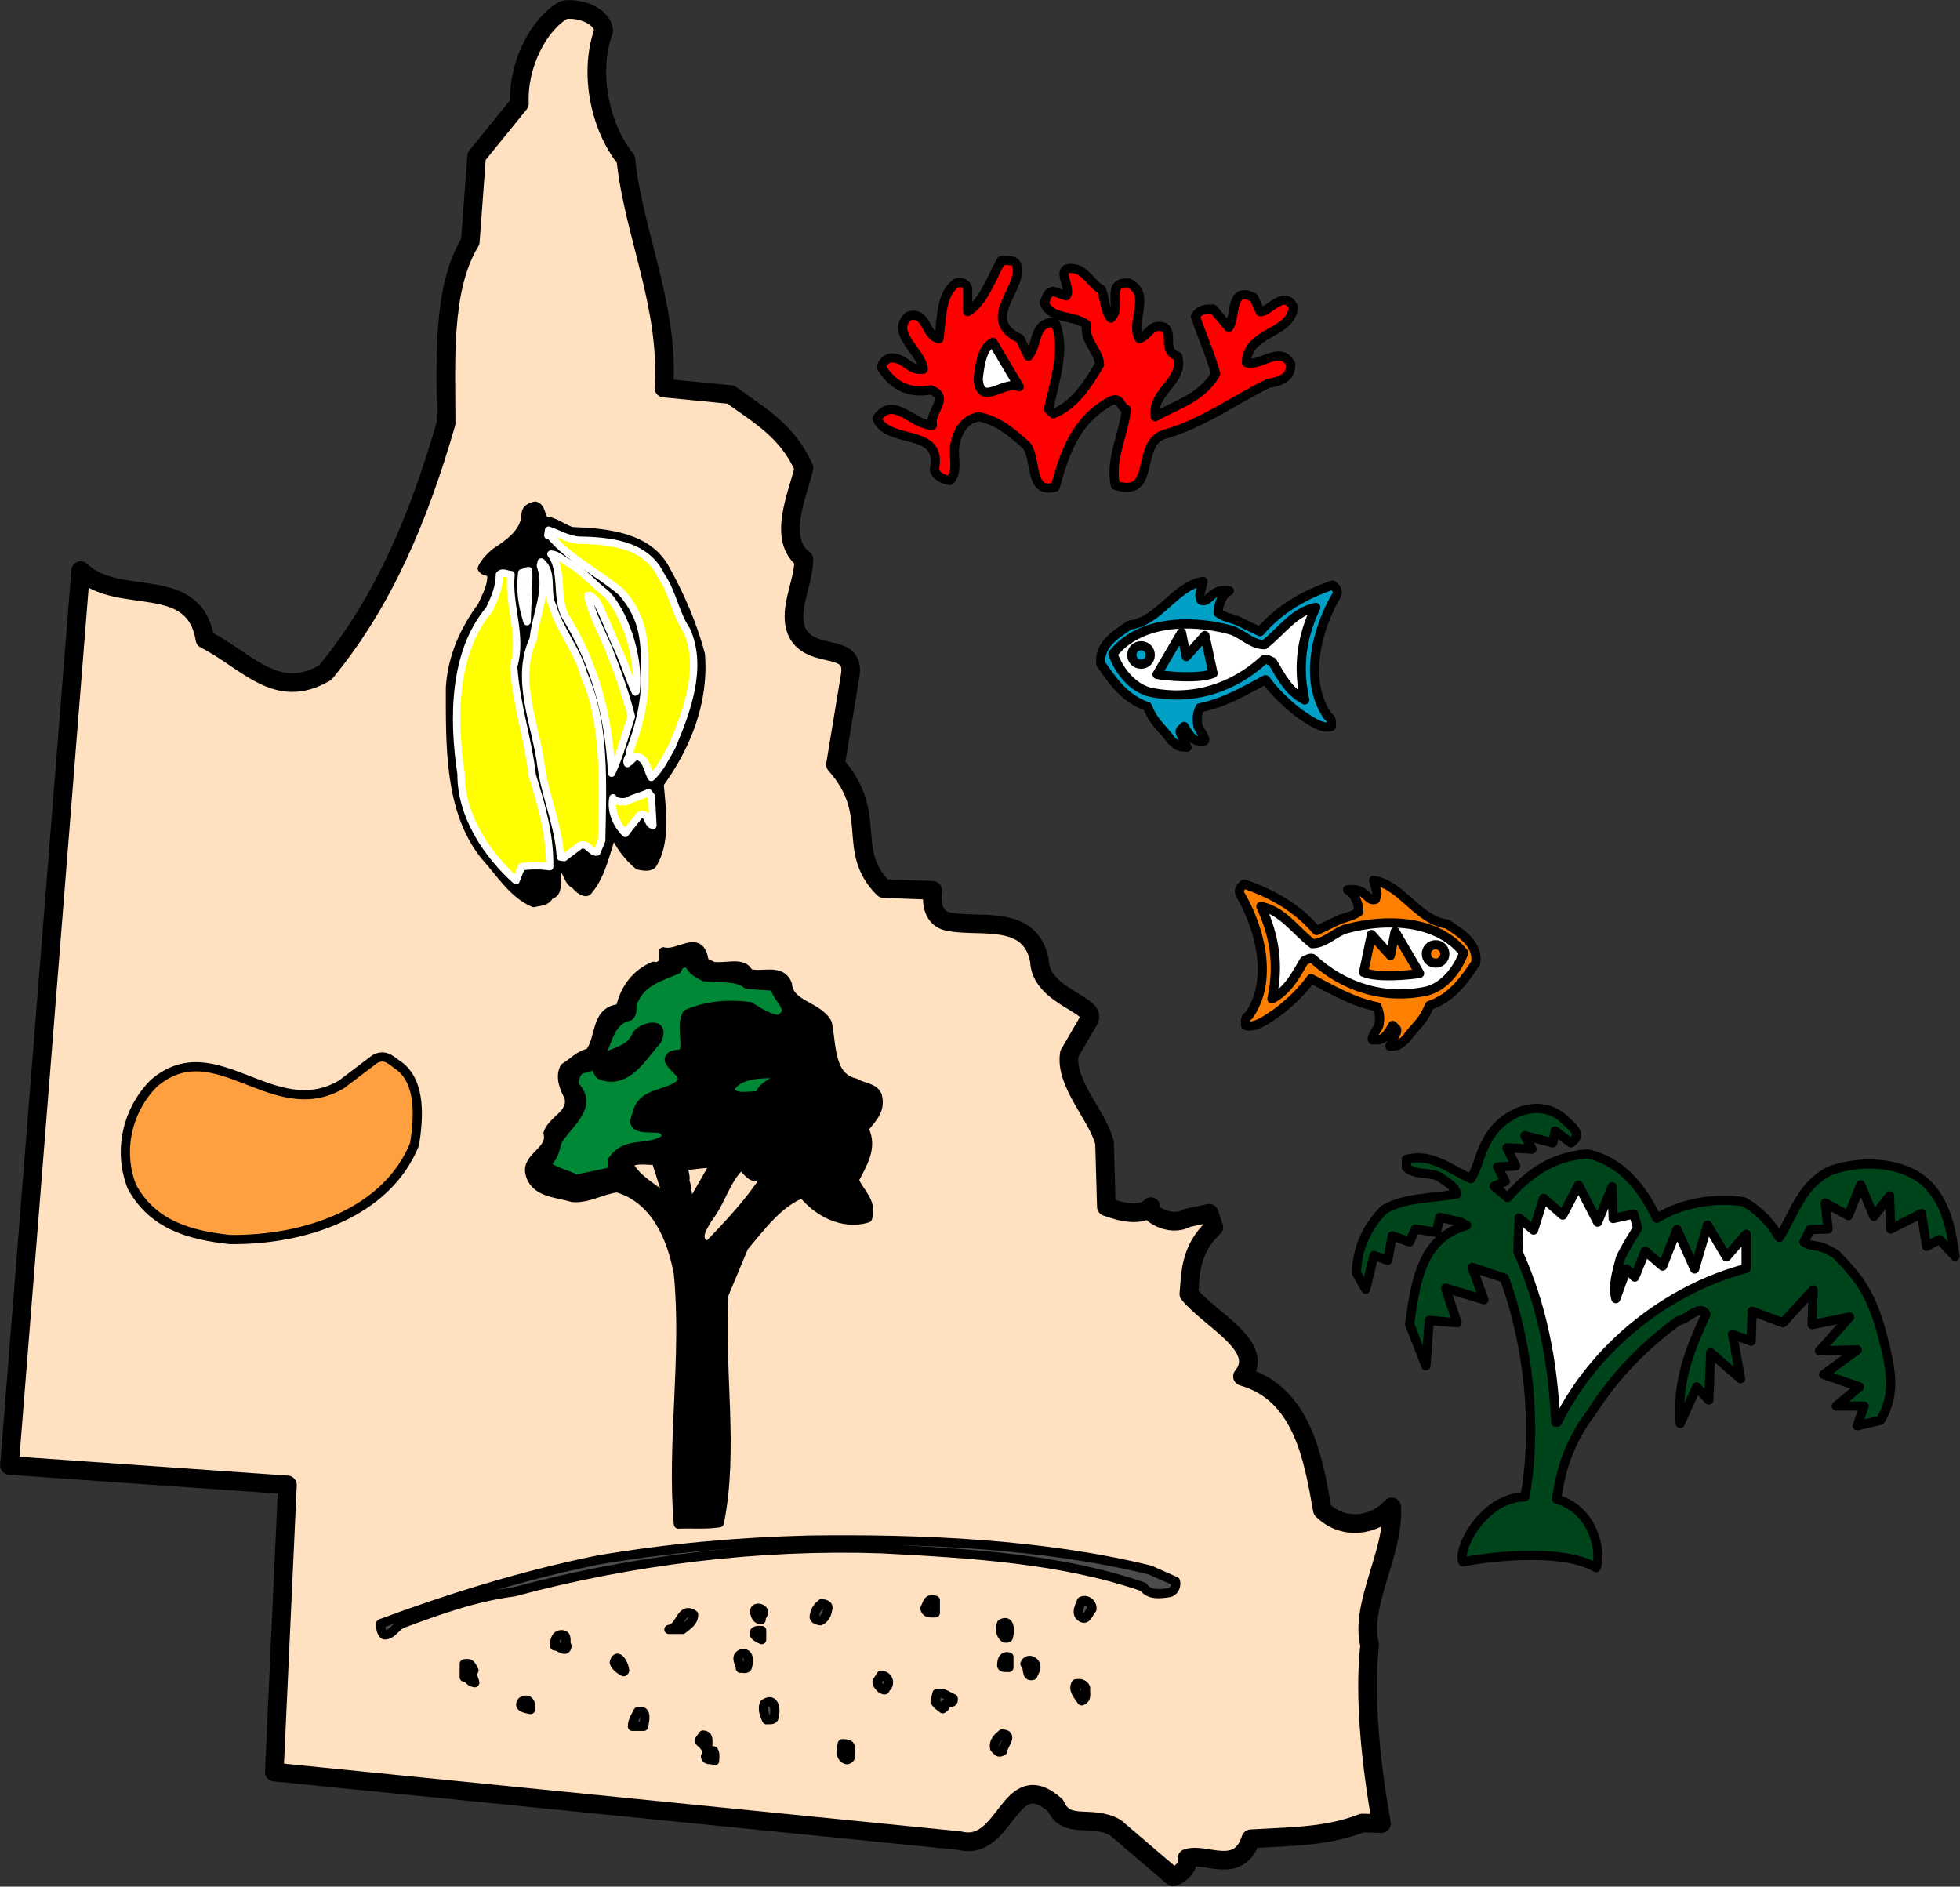 <svg xmlns="http://www.w3.org/2000/svg" xml:space="preserve" width="281.953" height="271.408" fill-rule="evenodd" stroke-linejoin="round" stroke-width="28.222" preserveAspectRatio="xMidYMid" version="1.2" viewBox="0 0 7460 7181"><rect x="0" y="0" width="7460" height="7181" fill="#333333" stroke="none"/><defs class="ClipPathGroup"><clipPath id="a" clipPathUnits="userSpaceOnUse"><path d="M0 0h21590v27940H0z"/></clipPath></defs><g class="SlideGroup"><g class="Slide" clip-path="url(#a)" transform="translate(-7506 -8462)"><g class="Page"><g class="Group"><g class="com.sun.star.drawing.ClosedBezierShape"><path fill="none" d="M10826 9436h1622v903h-1622z" class="BoundingBox"/><path fill="red" d="M11377 9479c18 85-142 201 11 272l32 67c38-43 17-135 102-127 42 98-4 226-25 329l18 17c84-35 134-116 176-188-3-53-60-88-49-151-50-39-138-18-162-85 10-14 10-39 35-42l49 17c25-28-53-120 35-102 39 7 64 60 99 78 14 35 11 77 36 109 45-39-25-138 67-134 91 42 3 152 42 212 39-15 42-60 95-43 35 28-10 88 50 110 28 96-99 131-85 230 81-46 177-71 230-163-21-78-53-145-77-219 17-28 42-28 67-28l60 70c28-39 3-162 95-113l24 53c29 7 92-88 127-17-10 105-176 91-179 211 52 18 130-70 169 7 0 51-39 65-85 72-130 63-254 155-396 194-113 35-28 247-187 194-21-99 32-191 42-289-24-7-21-50-59-32-138 74-177 204-212 328-102 28-67-106-110-159-59-53-105-92-180-109-57 10-82 56-92 109-7 46 14 99-18 134-21-3-53-14-60-42 36-162-176-92-218-194 63-92 137 28 211 25-14-50 71-106-7-134-88 17-148-22-187-86 0-14 18-32 32-35 53-7 78 53 127 42-4-64-127-138-57-201 71-25 64 77 117 85 10-78 7-173 67-212 21-7 42 7 42 25v84c61-35 93-134 128-194 25 0 57-6 60 25z"/><path fill="none" stroke="#000" stroke-width="35" d="M11377 9479c18 85-142 201 11 272l32 67c38-43 17-135 102-127 42 98-4 226-25 329l18 17c84-35 134-116 176-188-3-53-60-88-49-151-50-39-138-18-162-85 10-14 10-39 35-42l49 17c25-28-53-120 35-102 39 7 64 60 99 78 14 35 11 77 36 109 45-39-25-138 67-134 91 42 3 152 42 212 39-15 42-60 95-43 35 28-10 88 50 110 28 96-99 131-85 230 81-46 177-71 230-163-21-78-53-145-77-219 17-28 42-28 67-28l60 70c28-39 3-162 95-113l24 53c29 7 92-88 127-17-10 105-176 91-179 211 52 18 130-70 169 7 0 51-39 65-85 72-130 63-254 155-396 194-113 35-28 247-187 194-21-99 32-191 42-289-24-7-21-50-59-32-138 74-177 204-212 328-102 28-67-106-110-159-59-53-105-92-180-109-57 10-82 56-92 109-7 46 14 99-18 134-21-3-53-14-60-42 36-162-176-92-218-194 63-92 137 28 211 25-14-50 71-106-7-134-88 17-148-22-187-86 0-14 18-32 32-35 53-7 78 53 127 42-4-64-127-138-57-201 71-25 64 77 117 85 10-78 7-173 67-212 21-7 42 7 42 25v84c61-35 93-134 128-194 25 0 57-6 60 25z"/></g><g class="com.sun.star.drawing.ClosedBezierShape"><path fill="none" d="M11211 9747h193v227h-193z" class="BoundingBox"/><path fill="#fff" d="M11385 9934c-58-27-149 82-156-31 7-54 14-117 56-138z"/><path fill="none" stroke="#000" stroke-width="35" d="M11385 9934c-58-27-149 82-156-31 7-54 14-117 56-138z"/></g></g><g class="com.sun.star.drawing.ClosedBezierShape"><path fill="none" d="M7506 8462h5335v7181H7506z" class="BoundingBox"/><path fill="#ffe0c0" d="M11158 15468c180 46 187-292 365-134 42 96 137 32 229 85l219 187c25-7 63-39 53-71 70-24 197 68 243-74 180-10 293-10 424-60l73 2c-40-226-67-481-45-679-39-155 95-353 84-526-63 71-183 92-264 11-35-201-78-444-304-508 92-113-123-215-204-314 7-67 0-166 95-254l-18-53-84 18c-67 39-159-25-138-43-35 36-102 25-169 0l-7-243c-25-102-152-226-134-339l74-127c39-60-185-88-188-229-35-177-226-124-339-146-60-7-74-60-67-120l-187-7c-148-148-14-282-183-472l56-339c21-130-144-56-201-162-39-85 21-177 25-279-102-78-25-243 0-349-64-141-166-198-279-279l-254-25c21-310-116-589-145-871-102-127-141-335-84-490-11-67-110-87-152-78-95 53-176 208-169 356l-163 201-24 325c-110 180-92 459-92 691-102 353-236 678-460 949-186 110-296-45-458-127-42-254-328-123-473-261l-271 3406 1058 74-50 1093z"/><path fill="none" stroke="#000" stroke-width="71" d="M11158 15468c180 46 187-292 365-134 42 96 137 32 229 85l219 187c25-7 63-39 53-71 70-24 197 68 243-74 180-10 293-10 424-60l73 2c-40-226-67-481-45-679-39-155 95-353 84-526-63 71-183 92-264 11-35-201-78-444-304-508 92-113-123-215-204-314 7-67 0-166 95-254l-18-53-84 18c-67 39-159-25-138-43-35 36-102 25-169 0l-7-243c-25-102-152-226-134-339l74-127c39-60-185-88-188-229-35-177-226-124-339-146-60-7-74-60-67-120l-187-7c-148-148-14-282-183-472l56-339c21-130-144-56-201-162-39-85 21-177 25-279-102-78-25-243 0-349-64-141-166-198-279-279l-254-25c21-310-116-589-145-871-102-127-141-335-84-490-11-67-110-87-152-78-95 53-176 208-169 356l-163 201-24 325c-110 180-92 459-92 691-102 353-236 678-460 949-186 110-296-45-458-127-42-254-328-123-473-261l-271 3406 1058 74-50 1093z"/></g><g class="Group"><g class="com.sun.star.drawing.ClosedBezierShape"><path fill="none" d="M11677 10657h938v668h-938z" class="BoundingBox"/><path fill="#01a0c6" d="M11964 11280c-40-55-63-62-91-129-85-29-131-95-177-162-8-74 57-112 110-148 111-13 172-149 279-166l-8 32c-4 19-8 17 1 40 32 12 36-47 107-36-31 16-42 57-43 83 21 16 44 20 70 29l90 43c72-84 167-140 276-177 9 7 23 19 16 37-74 124-130 327-33 464 16 7 12 23 12 37-37 12-84-25-122-50-45-34-98-85-128-128-77 41-158 89-250 107-11 25-13 41-7 71 7 17 31 46 24 55-33 2-47 0-77-55-20 22-24 6 11 79-31-2-31 0-60-26z"/><path fill="none" stroke="#000" stroke-width="35" d="M11964 11280c-40-55-63-62-91-129-85-29-131-95-177-162-8-74 57-112 110-148 111-13 172-149 279-166l-8 32c-4 19-8 17 1 40 32 12 36-47 107-36-31 16-42 57-43 83 21 16 44 20 70 29l90 43c72-84 167-140 276-177 9 7 23 19 16 37-74 124-130 327-33 464 16 7 12 23 12 37-37 12-84-25-122-50-45-34-98-85-128-128-77 41-158 89-250 107-11 25-13 41-7 71 7 17 31 46 24 55-33 2-47 0-77-55-20 22-24 6 11 79-31-2-31 0-60-26z"/></g><g class="com.sun.star.drawing.ClosedBezierShape"><path fill="none" d="M11724 10756h809v389h-809z" class="BoundingBox"/><path fill="#fff" d="M12514 10774c-53 111-70 223-42 352-60-30-92-92-123-145-9-2-18-12-31-9-120 111-276 159-437 124-67-18-117-83-139-145 100-126 292-132 441-93 48 11 83 57 135 58 68-53 112-125 196-142z"/><path fill="none" stroke="#000" stroke-width="35" d="M12514 10774c-53 111-70 223-42 352-60-30-92-92-123-145-9-2-18-12-31-9-120 111-276 159-437 124-67-18-117-83-139-145 100-126 292-132 441-93 48 11 83 57 135 58 68-53 112-125 196-142z"/></g><g class="com.sun.star.drawing.ClosedBezierShape"><path fill="none" d="M11892 10852h250v205h-250z" class="BoundingBox"/><path fill="#01a0c6" d="M11910 11029c39 7 159 18 213-4l-31-144-71 80-18-91z"/><path fill="none" stroke="#000" stroke-width="35" d="M11910 11029c39 7 159 18 213-4l-31-144-71 80-18-91z"/></g><g class="Group"><g class="com.sun.star.drawing.ClosedBezierShape"><path fill="none" d="M11796 10902h107v107h-107z" class="BoundingBox"/><path fill="#01a0c6" d="M11849 10920c-20 0-35 15-35 35s15 35 35 35 35-15 35-35-15-35-35-35z"/><path fill="none" stroke="#000" stroke-width="35" d="M11849 10920c-20 0-35 15-35 35s15 35 35 35 35-15 35-35-15-35-35-35z"/></g></g></g><g class="Group"><g class="com.sun.star.drawing.ClosedBezierShape"><path fill="none" d="M12205 11795h937v668h-937z" class="BoundingBox"/><path fill="#ff8000" d="M12856 12418c40-55 63-62 91-129 85-29 131-95 176-162 9-74-56-112-109-148-111-13-172-149-280-166l9 32c4 19 7 17-2 40-31 12-35-47-106-36 31 16 42 57 43 83-21 16-44 20-71 29l-90 43c-71-84-166-140-276-177-9 7-22 19-16 37 74 124 131 327 34 464-16 7-12 23-12 37 37 12 84-25 121-50 46-34 98-85 128-128 78 41 159 89 251 107 10 25 13 41 7 71-7 17-31 46-24 55 33 2 46 0 77-55 20 22 24 6-11 79 31-2 31 0 60-26z"/><path fill="none" stroke="#000" stroke-width="35" d="M12856 12418c40-55 63-62 91-129 85-29 131-95 176-162 9-74-56-112-109-148-111-13-172-149-280-166l9 32c4 19 7 17-2 40-31 12-35-47-106-36 31 16 42 57 43 83-21 16-44 20-71 29l-90 43c-71-84-166-140-276-177-9 7-22 19-16 37 74 124 131 327 34 464-16 7-12 23-12 37 37 12 84-25 121-50 46-34 98-85 128-128 78 41 159 89 251 107 10 25 13 41 7 71-7 17-31 46-24 55 33 2 46 0 77-55 20 22 24 6-11 79 31-2 31 0 60-26z"/></g><g class="com.sun.star.drawing.ClosedBezierShape"><path fill="none" d="M12287 11894h809v389h-809z" class="BoundingBox"/><path fill="#fff" d="M12305 11912c52 111 70 223 42 352 60-30 92-92 123-145 9-2 18-12 31-9 120 111 275 159 437 124 67-18 116-83 139-145-100-126-292-132-442-93-47 11-83 57-134 58-68-53-112-125-196-142z"/><path fill="none" stroke="#000" stroke-width="35" d="M12305 11912c52 111 70 223 42 352 60-30 92-92 123-145 9-2 18-12 31-9 120 111 275 159 437 124 67-18 116-83 139-145-100-126-292-132-442-93-47 11-83 57-134 58-68-53-112-125-196-142z"/></g><g class="com.sun.star.drawing.ClosedBezierShape"><path fill="none" d="M12678 11990h250v205h-250z" class="BoundingBox"/><path fill="#ff8000" d="M12909 12167c-40 7-161 18-213-4l30-144 72 80 18-91z"/><path fill="none" stroke="#000" stroke-width="35" d="M12909 12167c-40 7-161 18-213-4l30-144 72 80 18-91z"/></g><g class="Group"><g class="com.sun.star.drawing.ClosedBezierShape"><path fill="none" d="M12917 12040h107v107h-107z" class="BoundingBox"/><path fill="#ff8000" d="M12970 12058c20 0 35 15 35 35s-15 35-35 35-35-15-35-35 15-35 35-35z"/><path fill="none" stroke="#000" stroke-width="35" d="M12970 12058c20 0 35 15 35 35s-15 35-35 35-35-15-35-35 15-35 35-35z"/></g></g></g><g class="Group"><g class="com.sun.star.drawing.ClosedBezierShape"><path fill="none" d="M9503 12048h1364v2234H9503z" class="BoundingBox"/><path d="M10219 12140c46 9 117-21 136 26 49 18 123-22 148 43 7 81 117 81 152 148 17 83 7 205 106 227 28 18 70 16 84 48 16 60-26 90-51 127 37 69-7 136-37 194 16 44 72 85 51 145-97 30-194-27-247-94-90 34-157 124-224 204-24 57-51 122-76 182-17 289 39 589-17 868-50 8-105 3-156 5-27-302 31-639 0-953-25-139-89-285-233-327-58 7-111 42-170 37-61-19-144-17-162-92-15-63 87-86 69-153 19-53 97-72 79-139-17-32-35-74-16-110 34-21 53-47 94-56 46-53 19-162 118-169 16-75 60-133 127-161 23 7 28-11 42-16-8-10-3-26-5-39 60 16 141-75 155 39z"/><path fill="none" stroke="#000" stroke-width="35" d="M10219 12140c46 9 117-21 136 26 49 18 123-22 148 43 7 81 117 81 152 148 17 83 7 205 106 227 28 18 70 16 84 48 16 60-26 90-51 127 37 69-7 136-37 194 16 44 72 85 51 145-97 30-194-27-247-94-90 34-157 124-224 204-24 57-51 122-76 182-17 289 39 589-17 868-50 8-105 3-156 5-27-302 31-639 0-953-25-139-89-285-233-327-58 7-111 42-170 37-61-19-144-17-162-92-15-63 87-86 69-153 19-53 97-72 79-139-17-32-35-74-16-110 34-21 53-47 94-56 46-53 19-162 118-169 16-75 60-133 127-161 23 7 28-11 42-16-8-10-3-26-5-39 60 16 141-75 155 39z"/></g><g class="com.sun.star.drawing.ClosedBezierShape"><path fill="none" d="M9565 12110h953v860h-953z" class="BoundingBox"/><path fill="#008837" d="M10185 12179c55 9 124-5 165 30l106 7c2 47 86 90 14 127-46-5-76-30-111-50-87-10-163-3-238 29-24 46 2 102-12 144-16 18-49-1-56 30 12 36 77 58 39 95-55 42-142 28-161 109 0 7-19 34 0 46 34 23 120-14 109 51-68 48-148 4-202 81v43l-141 30c-37-23-81-25-114-57 26-23 35-49 42-84 30-64 148-133 67-216-4-21 5-51 26-64 112-4 71-177 183-200 18-15 2-45 18-63 30-69 100-88 164-115 9-27 24-24 47-24 7 28 32 38 55 51z"/><path fill="none" stroke="#000" stroke-width="35" d="M10185 12179c55 9 124-5 165 30l106 7c2 47 86 90 14 127-46-5-76-30-111-50-87-10-163-3-238 29-24 46 2 102-12 144-16 18-49-1-56 30 12 36 77 58 39 95-55 42-142 28-161 109 0 7-19 34 0 46 34 23 120-14 109 51-68 48-148 4-202 81v43l-141 30c-37-23-81-25-114-57 26-23 35-49 42-84 30-64 148-133 67-216-4-21 5-51 26-64 112-4 71-177 183-200 18-15 2-45 18-63 30-69 100-88 164-115 9-27 24-24 47-24 7 28 32 38 55 51z"/></g><g class="com.sun.star.drawing.ClosedBezierShape"><path fill="none" d="M9759 12354h274v227h-274z" class="BoundingBox"/><path d="M10005 12423c-54 59-111 167-210 132-16-7-19-32-18-46 49-49 123-35 154-110 23-29 112-52 74 24z"/><path fill="none" stroke="#000" stroke-width="35" d="M10005 12423c-54 59-111 167-210 132-16-7-19-32-18-46 49-49 123-35 154-110 23-29 112-52 74 24z"/></g><g class="com.sun.star.drawing.ClosedBezierShape"><path fill="none" d="M10264 12530h258v124h-258z" class="BoundingBox"/><path fill="#008837" d="M10503 12549c-26 23-81 34-102 72l9 14c-39-9-109 19-128-26 33-71 150-60 221-60z"/><path fill="none" stroke="#000" stroke-width="35" d="M10503 12549c-26 23-81 34-102 72l9 14c-39-9-109 19-128-26 33-71 150-60 221-60z"/></g><g class="com.sun.star.drawing.ClosedBezierShape"><path fill="none" d="M9879 12859h190v196h-190z" class="BoundingBox"/><path fill="#ffe0c0" d="M10050 13027v9c-47-52-122-78-153-146 31-22 76-9 106-12z"/><path fill="none" stroke="#000" stroke-width="35" d="M10050 13027v9c-47-52-122-78-153-146 31-22 76-9 106-12z"/></g><g class="com.sun.star.drawing.ClosedBezierShape"><path fill="none" d="M10090 12872h157v187h-157z" class="BoundingBox"/><path fill="#ffe0c0" d="M10142 13040c-28-15-16-55-30-82 6-21-8-38-3-59 39-3 77-11 119-9z"/><path fill="none" stroke="#000" stroke-width="35" d="M10142 13040c-28-15-16-55-30-82 6-21-8-38-3-59 39-3 77-11 119-9z"/></g><g class="com.sun.star.drawing.ClosedBezierShape"><path fill="none" d="M10152 12881h289v343h-289z" class="BoundingBox"/><path fill="#ffe0c0" d="M10380 12941h42c-58 92-144 184-222 264-57-23-18-74 0-106 52-66 66-144 124-200 21 8 28 35 56 42z"/><path fill="none" stroke="#000" stroke-width="35" d="M10380 12941h42c-58 92-144 184-222 264-57-23-18-74 0-106 52-66 66-144 124-200 21 8 28 35 56 42z"/></g></g><g class="Group"><g class="com.sun.star.drawing.ClosedBezierShape"><path fill="none" d="M8937 14305h3063v399H8937z" class="BoundingBox"/><path fill="#4c4c4c" d="m11883 14438 97 43c5 19-7 41-25 43-33 5-74 11-98-22-307-106-650-127-996-145-468-16-953 44-1398 164-150 19-289 70-427 121-26 13-39 44-67 43-11-7-15-25-14-43 261-97 541-184 826-242 265-45 531-69 801-76 425-6 894 14 1301 114z"/><path fill="none" stroke="#000" stroke-width="35" d="m11883 14438 97 43c5 19-7 41-25 43-33 5-74 11-98-22-307-106-650-127-996-145-468-16-953 44-1398 164-150 19-289 70-427 121-26 13-39 44-67 43-11-7-15-25-14-43 261-97 541-184 826-242 265-45 531-69 801-76 425-6 894 14 1301 114z"/></g><g class="com.sun.star.drawing.ClosedBezierShape"><path fill="none" d="M11008 14533h77v87h-77z" class="BoundingBox"/><path fill="#4c4c4c" d="M11066 14601c-20 0-35 3-40-17 11-16 8-41 40-31z"/><path fill="none" stroke="#000" stroke-width="35" d="M11066 14601c-20 0-35 3-40-17 11-16 8-41 40-31z"/></g><g class="com.sun.star.drawing.ClosedBezierShape"><path fill="none" d="M11592 14536h89v105h-89z" class="BoundingBox"/><path fill="#4c4c4c" d="M11662 14587c-13 12-18 45-40 31-24-14-6-43 0-61 20-11 43 9 40 30z"/><path fill="none" stroke="#000" stroke-width="35" d="M11662 14587c-13 12-18 45-40 31-24-14-6-43 0-61 20-11 43 9 40 30z"/></g><g class="com.sun.star.drawing.ClosedBezierShape"><path fill="none" d="M10587 14548h90v102h-90z" class="BoundingBox"/><path fill="#4c4c4c" d="M10656 14588c-2 17-11 36-28 43-9-2-28-4-22-22 4-20 13-31 27-43 9 1 30 3 23 22z"/><path fill="none" stroke="#000" stroke-width="35" d="M10656 14588c-2 17-11 36-28 43-9-2-28-4-22-22 4-20 13-31 27-43 9 1 30 3 23 22z"/></g><g class="com.sun.star.drawing.ClosedBezierShape"><path fill="none" d="M10360 14565h72v81h-72z" class="BoundingBox"/><path fill="#4c4c4c" d="M10413 14599c-3 10-11 17-10 28-15 1-22-15-25-28-3-24 33-18 35 0z"/><path fill="none" stroke="#000" stroke-width="35" d="M10413 14599c-3 10-11 17-10 28-15 1-22-15-25-28-3-24 33-18 35 0z"/></g><g class="com.sun.star.drawing.ClosedBezierShape"><path fill="none" d="M10034 14582h131v101h-131z" class="BoundingBox"/><path fill="#4c4c4c" d="M10146 14608c0 29-26 42-42 56h-52c45-4 44-90 94-56z"/><path fill="none" stroke="#000" stroke-width="35" d="M10146 14608c0 29-26 42-42 56h-52c45-4 44-90 94-56z"/></g><g class="com.sun.star.drawing.ClosedBezierShape"><path fill="none" d="M11296 14620h70v97h-70z" class="BoundingBox"/><path fill="#4c4c4c" d="M11344 14694c-2 5-9 3-14 3-16-12-20-36-12-55 36-19 31 33 26 52z"/><path fill="none" stroke="#000" stroke-width="35" d="M11344 14694c-2 5-9 3-14 3-16-12-20-36-12-55 36-19 31 33 26 52z"/></g><g class="com.sun.star.drawing.ClosedBezierShape"><path fill="none" d="M10359 14650h65v72h-65z" class="BoundingBox"/><path fill="#4c4c4c" d="M10405 14703c-10-5-18-7-27-18-7-20 16-17 27-17z"/><path fill="none" stroke="#000" stroke-width="35" d="M10405 14703c-10-5-18-7-27-18-7-20 16-17 27-17z"/></g><g class="com.sun.star.drawing.ClosedBezierShape"><path fill="none" d="M9599 14666h84v93h-84z" class="BoundingBox"/><path fill="#4c4c4c" d="M9664 14727c-3 30-31-2-47 0 0-19 3-42 25-43 29-1 12 31 22 43z"/><path fill="none" stroke="#000" stroke-width="35" d="M9664 14727c-3 30-31-2-47 0 0-19 3-42 25-43 29-1 12 31 22 43z"/></g><g class="com.sun.star.drawing.ClosedBezierShape"><path fill="none" d="M10297 14738h77v94h-77z" class="BoundingBox"/><path fill="#4c4c4c" d="M10350 14809c-5 7-18 2-26 3 0-17-23-43 4-55 33-8 28 34 22 52z"/><path fill="none" stroke="#000" stroke-width="35" d="M10350 14809c-5 7-18 2-26 3 0-17-23-43 4-55 33-8 28 34 22 52z"/></g><g class="com.sun.star.drawing.ClosedBezierShape"><path fill="none" d="M11300 14750h65v78h-65z" class="BoundingBox"/><path fill="#4c4c4c" d="M11346 14809c-10-2-31 5-27-13 0-15 6-33 27-27z"/><path fill="none" stroke="#000" stroke-width="35" d="M11346 14809c-10-2-31 5-27-13 0-15 6-33 27-27z"/></g><g class="com.sun.star.drawing.ClosedBezierShape"><path fill="none" d="M9826 14756h77v88h-77z" class="BoundingBox"/><path fill="#4c4c4c" d="M9883 14818c2 3-1 5-3 7-14-7-33-21-36-35 10-42 38 7 39 28z"/><path fill="none" stroke="#000" stroke-width="35" d="M9883 14818c2 3-1 5-3 7-14-7-33-21-36-35 10-42 38 7 39 28z"/></g><g class="com.sun.star.drawing.ClosedBezierShape"><path fill="none" d="M11389 14764h79v95h-79z" class="BoundingBox"/><path fill="#4c4c4c" d="m11447 14817-10 22c-29 9-14-33-30-44 11-28 51-7 40 22z"/><path fill="none" stroke="#000" stroke-width="35" d="m11447 14817-10 22c-29 9-14-33-30-44 11-28 51-7 40 22z"/></g><g class="com.sun.star.drawing.ClosedBezierShape"><path fill="none" d="M9255 14776h77v110h-77z" class="BoundingBox"/><path fill="#4c4c4c" d="M9310 14820c-14 17 2 33 3 47-24-4-17-16-40-21v-51c27-6 27 9 37 25z"/><path fill="none" stroke="#000" stroke-width="35" d="M9310 14820c-14 17 2 33 3 47-24-4-17-16-40-21v-51c27-6 27 9 37 25z"/></g><g class="com.sun.star.drawing.ClosedBezierShape"><path fill="none" d="M10826 14820h81v93h-81z" class="BoundingBox"/><path fill="#4c4c4c" d="M10883 14882c-2 3-10 5-9 12-12 2-29-17-30-31l16-25c23 3 35 22 23 44z"/><path fill="none" stroke="#000" stroke-width="35" d="M10883 14882c-2 3-10 5-9 12-12 2-29-17-30-31l16-25c23 3 35 22 23 44z"/></g><g class="com.sun.star.drawing.ClosedBezierShape"><path fill="none" d="M11579 14852h78v103h-78z" class="BoundingBox"/><path fill="#4c4c4c" d="M11638 14887c-3 16 9 40-15 49-12-20-35-40-22-65 17-3 32 1 37 16z"/><path fill="none" stroke="#000" stroke-width="35" d="M11638 14887c-3 16 9 40-15 49-12-20-35-40-22-65 17-3 32 1 37 16z"/></g><g class="com.sun.star.drawing.ClosedBezierShape"><path fill="none" d="M11047 14889h106v96h-106z" class="BoundingBox"/><path fill="#4c4c4c" d="M11134 14927c5 29-35 3-31 31l-9 8c-14-12-19-12-29-27l7-31c27-6 41 12 62 19z"/><path fill="none" stroke="#000" stroke-width="35" d="M11134 14927c5 29-35 3-31 31l-9 8c-14-12-19-12-29-27l7-31c27-6 41 12 62 19z"/></g><g class="com.sun.star.drawing.ClosedBezierShape"><path fill="none" d="M9470 14915h75v73h-75z" class="BoundingBox"/><path fill="#4c4c4c" d="M9525 14969c-13-4-51-6-32-31 25-15 37 8 32 31z"/><path fill="none" stroke="#000" stroke-width="35" d="M9525 14969c-13-4-51-6-32-31 25-15 37 8 32 31z"/></g><g class="com.sun.star.drawing.ClosedBezierShape"><path fill="none" d="M10394 14921h81v106h-81z" class="BoundingBox"/><path fill="#4c4c4c" d="M10451 15002c-7 9-18 4-27 6-9-18-17-42-9-61 43-29 45 31 36 55z"/><path fill="none" stroke="#000" stroke-width="35" d="M10451 15002c-7 9-18 4-27 6-9-18-17-42-9-61 43-29 45 31 36 55z"/></g><g class="com.sun.star.drawing.ClosedBezierShape"><path fill="none" d="M9895 14958h84v94h-84z" class="BoundingBox"/><path fill="#4c4c4c" d="M9956 15033h-43c0-21 14-42 21-56 39-10 24 38 22 56z"/><path fill="none" stroke="#000" stroke-width="35" d="M9956 15033h-43c0-21 14-42 21-56 39-10 24 38 22 56z"/></g><g class="com.sun.star.drawing.ClosedBezierShape"><path fill="none" d="M11273 15044h88v106h-88z" class="BoundingBox"/><path fill="#4c4c4c" d="M11323 15126c-18 11-18 2-31-9-7-27 16-45 28-55 47 1 2 43 3 64z"/><path fill="none" stroke="#000" stroke-width="35" d="M11323 15126c-18 11-18 2-31-9-7-27 16-45 28-55 47 1 2 43 3 64z"/></g><g class="com.sun.star.drawing.ClosedBezierShape"><path fill="none" d="M10149 15048h97v135h-97z" class="BoundingBox"/><path fill="#4c4c4c" d="M10222 15126c7 11 4 25 4 38-11-9-30 3-35-16 15-23-7-45-21-56l-3-5 15-21c40 1-5 64 40 60z"/><path fill="none" stroke="#000" stroke-width="35" d="M10222 15126c7 11 4 25 4 38-11-9-30 3-35-16 15-23-7-45-21-56l-3-5 15-21c40 1-5 64 40 60z"/></g><g class="com.sun.star.drawing.ClosedBezierShape"><path fill="none" d="M10690 15081h73v98h-73z" class="BoundingBox"/><path fill="#4c4c4c" d="M10743 15113c-4 20 10 42-13 47-28-5-23-38-18-61 12 1 29-1 31 14z"/><path fill="none" stroke="#000" stroke-width="35" d="M10743 15113c-4 20 10 42-13 47-28-5-23-38-18-61 12 1 29-1 31 14z"/></g></g><g class="Group"><g class="com.sun.star.drawing.ClosedBezierShape"><path fill="none" d="M12651 12663h2315v1785h-2315z" class="BoundingBox"/><path fill="#00441b" d="M13431 14168c149 43 172 217 150 261-136-80-441-36-507-22-22-53 81-245 236-248 49-272 12-584-78-832l-123-41 45 123-146-44 44 132-106-9-13 173-62-159c23-164 46-328 217-376l-26-14-76-16-13 57-80-13-22 49-66-23-17 93-53-18-31 128-35-61c1-94 42-180 105-242 80-48 189-42 276-60-6-30-39-44-64-64l-18-7c-30-10-79-1-109-30v-30c95-26 168 39 245 73 27-41 34-97 60-140 51-105 194-173 291-90 29 30 81 60 30 94l-60-45-9 45-106-27 27 51-95-5 33 69-69 4 29 55-42 18 51 43c81-92 172-157 305-166 130 29 208 131 263 245 94-58 216-79 330-63 59 32 108 85 136 136 57-88 81-198 194-254 122-44 291-35 378 60 67 74 83 171 97 266l-59-64-49 26-20-125-117 59-4-126-60 78-50-120-47 117-88-48 11 99-68 2-24 47c31 22 48 6 97 33l24 13c84 88 134 143 179 315 26 105 56 212-9 318l-88 21 26-75h-106l88-73-136-47 128-94-144 4 115-129-143 29 4-132-115 125-117-44-4 114-71-26 31 169-114-99-7 180-46-50-63 139c-14-159 39-287 98-415-22-43-74 23-105 24-127 93-238 203-333 352-81 107-116 217-130 327z"/><path fill="none" stroke="#000" stroke-width="35" d="M13431 14168c149 43 172 217 150 261-136-80-441-36-507-22-22-53 81-245 236-248 49-272 12-584-78-832l-123-41 45 123-146-44 44 132-106-9-13 173-62-159c23-164 46-328 217-376l-26-14-76-16-13 57-80-13-22 49-66-23-17 93-53-18-31 128-35-61c1-94 42-180 105-242 80-48 189-42 276-60-6-30-39-44-64-64l-18-7c-30-10-79-1-109-30v-30c95-26 168 39 245 73 27-41 34-97 60-140 51-105 194-173 291-90 29 30 81 60 30 94l-60-45-9 45-106-27 27 51-95-5 33 69-69 4 29 55-42 18 51 43c81-92 172-157 305-166 130 29 208 131 263 245 94-58 216-79 330-63 59 32 108 85 136 136 57-88 81-198 194-254 122-44 291-35 378 60 67 74 83 171 97 266l-59-64-49 26-20-125-117 59-4-126-60 78-50-120-47 117-88-48 11 99-68 2-24 47c31 22 48 6 97 33l24 13c84 88 134 143 179 315 26 105 56 212-9 318l-88 21 26-75h-106l88-73-136-47 128-94-144 4 115-129-143 29 4-132-115 125-117-44-4 114-71-26 31 169-114-99-7 180-46-50-63 139c-14-159 39-287 98-415-22-43-74 23-105 24-127 93-238 203-333 352-81 107-116 217-130 327z"/></g><g class="com.sun.star.drawing.ClosedBezierShape"><path fill="none" d="M13265 12955h906v939h-906z" class="BoundingBox"/><path fill="#fff" d="M14152 13290c-301 79-581 303-718 585h-7c-10-231-53-450-144-649l5-128 55 46 38-121 73 64 60-114 73 141 55-135 4 121 78-17 15 53s-56 89-66 117c-12 48-30 99-17 152l41-113 31 31 40-99 66 57 55-139 67 150 49-167 72 121 75-86z"/><path fill="none" stroke="#000" stroke-width="35" d="M14152 13290c-301 79-581 303-718 585h-7c-10-231-53-450-144-649l5-128 55 46 38-121 73 64 60-114 73 141 55-135 4 121 78-17 15 53s-56 89-66 117c-12 48-30 99-17 152l41-113 31 31 40-99 66 57 55-139 67 150 49-167 72 121 75-86z"/></g></g><g class="Group"><g class="com.sun.star.drawing.ClosedBezierShape"><path fill="none" d="M9216 10384h963v1519h-963z" class="BoundingBox"/><path d="M9579 10441c39 3 68 29 103 41 138 5 293 21 359 146 56 100 104 211 134 324 15 185-56 355-157 494 9 100 26 223-27 307-14 15-40 8-56 5-36-28-78-82-95-129-27 79-44 170-97 228-15 9-41-15-48-25-35-16-27-61-61-70-21 31 13 99-35 109-11 26-39 24-62 30-82-35-130-117-190-183-135-172-130-415-130-639 8-119 54-221 121-311 17-40 41-77 36-125-15-4-30-4-36-18 11-24 33-47 53-63 47-31 112-74 114-142 0-22 19-31 38-35 25 6 23 40 36 56z"/><path fill="none" stroke="#000" d="M9579 10441c39 3 68 29 103 41 138 5 293 21 359 146 56 100 104 211 134 324 15 185-56 355-157 494 9 100 26 223-27 307-14 15-40 8-56 5-36-28-78-82-95-129-27 79-44 170-97 228-15 9-41-15-48-25-35-16-27-61-61-70-21 31 13 99-35 109-11 26-39 24-62 30-82-35-130-117-190-183-135-172-130-415-130-639 8-119 54-221 121-311 17-40 41-77 36-125-15-4-30-4-36-18 11-24 33-47 53-63 47-31 112-74 114-142 0-22 19-31 38-35 25 6 23 40 36 56z"/></g><g class="com.sun.star.drawing.ClosedBezierShape"><path fill="none" d="M9590 10479h558v944h-558z" class="BoundingBox"/><path fill="#ff0" d="M9707 10518c114 2 256 13 314 133 45 65 56 147 98 209 65 143 0 312-56 445-25 42-43 84-78 116-16-26-18-78-59-80-15 10-17 17-32 27-7-21 15-28 9-48 32-85 60-183 56-283 3-131-1-221-87-320-82-71-201-129-273-217h-8l3-20c35 12 71 34 113 38z"/><path fill="none" stroke="#fff" d="M9707 10518c114 2 256 13 314 133 45 65 56 147 98 209 65 143 0 312-56 445-25 42-43 84-78 116-16-26-18-78-59-80-15 10-17 17-32 27-7-21 15-28 9-48 32-85 60-183 56-283 3-131-1-221-87-320-82-71-201-129-273-217h-8l3-20c35 12 71 34 113 38z"/></g><g class="com.sun.star.drawing.ClosedBezierShape"><path fill="none" d="M9602 10570h329v837h-329z" class="BoundingBox"/><path fill="#ff0" d="M9754 10729h-11c14 67 52 137 79 201 33 85 65 170 87 259-24 71-44 150-75 216-11-221-64-416-176-597-38-68-6-171-55-237 25 2 39 18 59 29 60 33 101 83 151 122 60 58 130 226 114 372l-3 2c-23-49-45-123-74-181-25-56-49-119-75-167z"/><path fill="none" stroke="#fff" d="M9754 10729h-11c14 67 52 137 79 201 33 85 65 170 87 259-24 71-44 150-75 216-11-221-64-416-176-597-38-68-6-171-55-237 25 2 39 18 59 29 60 33 101 83 151 122 60 58 130 226 114 372l-3 2c-23-49-45-123-74-181-25-56-49-119-75-167z"/></g><g class="com.sun.star.drawing.ClosedBezierShape"><path fill="none" d="M9506 10600h295v1128h-295z" class="BoundingBox"/><path fill="#ff0" d="M9609 10767c25 90 94 168 119 262 84 185 72 418 68 632l-18 44c-20 5-37-37-63-26l-62 47-14-2c-7-121-57-228-73-342-19-159-103-332-30-489 9-94 59-184 27-278l3-14c49 41 16 116 43 166z"/><path fill="none" stroke="#fff" d="M9609 10767c25 90 94 168 119 262 84 185 72 418 68 632l-18 44c-20 5-37-37-63-26l-62 47-14-2c-7-121-57-228-73-342-19-159-103-332-30-489 9-94 59-184 27-278l3-14c49 41 16 116 43 166z"/></g><g class="com.sun.star.drawing.ClosedBezierShape"><path fill="none" d="M9488 10633h32v197h-32z" class="BoundingBox"/><path fill="#ff0" d="M9518 10634c2 46-4 129-6 194-20-64-28-119-20-186 10 0 16-8 26-8z"/><path fill="none" stroke="#fff" d="M9518 10634c2 46-4 129-6 194-20-64-28-119-20-186 10 0 16-8 26-8z"/></g><g class="com.sun.star.drawing.ClosedBezierShape"><path fill="none" d="M9243 10642h357v1174h-357z" class="BoundingBox"/><path fill="#ff0" d="M9451 10649c-12 117 45 232 10 349 9 144 55 275 71 416 35 110 68 228 66 347-33-5-73-5-107 0l-21 53c-105-94-210-242-209-406-32-212-30-463 107-626 20-42 39-84 39-133 13-13 29 0 44 0z"/><path fill="none" stroke="#fff" d="M9451 10649c-12 117 45 232 10 349 9 144 55 275 71 416 35 110 68 228 66 347-33-5-73-5-107 0l-21 53c-105-94-210-242-209-406-32-212-30-463 107-626 20-42 39-84 39-133 13-13 29 0 44 0z"/></g><g class="com.sun.star.drawing.ClosedBezierShape"><path fill="none" d="M9836 11478h157v158h-157z" class="BoundingBox"/><path fill="#ff0" d="M9991 11604c-25-7-17-55-51-39-17 23-35 43-54 69-27-26-58-79-47-135 9 15 37 18 56 12 23-14 54-19 79-32l11 14z"/><path fill="none" stroke="#fff" d="M9991 11604c-25-7-17-55-51-39-17 23-35 43-54 69-27-26-58-79-47-135 9 15 37 18 56 12 23-14 54-19 79-32l11 14z"/></g></g><g class="com.sun.star.drawing.ClosedBezierShape"><path fill="none" d="M7965 12467h1148v732H7965z" class="BoundingBox"/><path fill="#ffa040" d="m8805 12590 128-97c43-24 69 13 96 29 82 67 69 203 55 295-106 262-418 366-703 363-154-17-293-55-373-201-53-135-19-291 84-394 234-200 453 157 713 5z"/><path fill="none" stroke="#000" stroke-width="35" d="m8805 12590 128-97c43-24 69 13 96 29 82 67 69 203 55 295-106 262-418 366-703 363-154-17-293-55-373-201-53-135-19-291 84-394 234-200 453 157 713 5z"/></g></g></g></g></svg>
